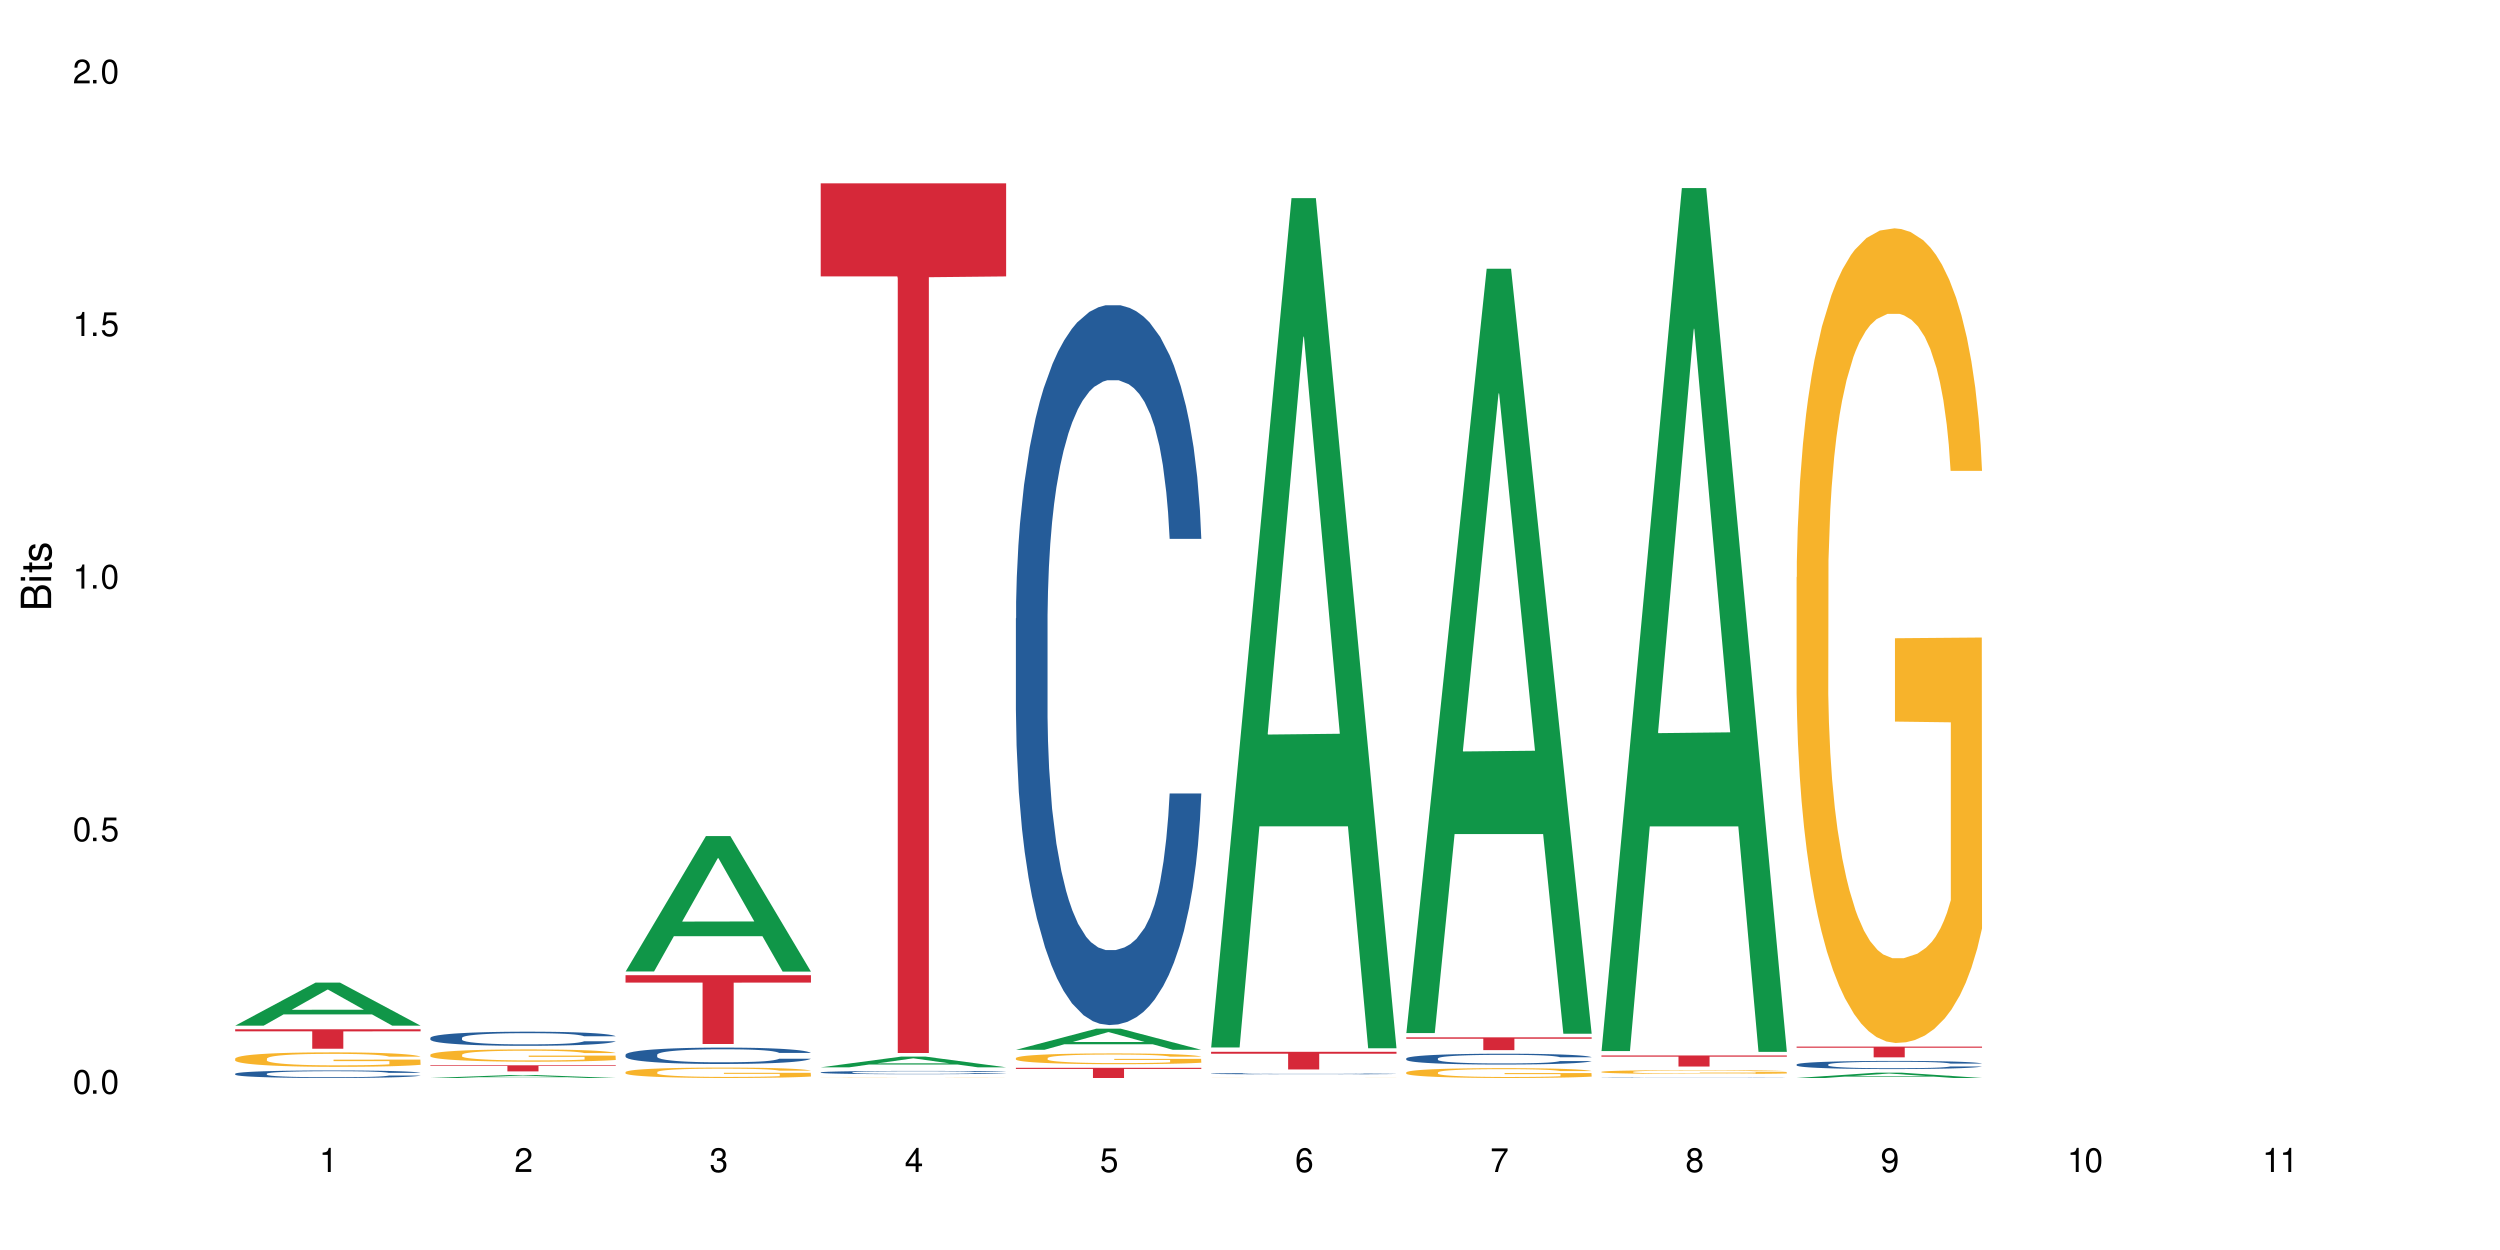 <?xml version="1.0" encoding="UTF-8"?>
<svg xmlns="http://www.w3.org/2000/svg" xmlns:xlink="http://www.w3.org/1999/xlink" width="720" height="360" viewBox="0 0 720 360">
<defs>
<g>
<g id="glyph-0-0">
</g>
<g id="glyph-0-1">
<path d="M 2.641 -6.938 C 2 -6.938 1.422 -6.656 1.078 -6.172 C 0.641 -5.562 0.406 -4.641 0.406 -3.359 C 0.406 -1.016 1.188 0.219 2.641 0.219 C 4.078 0.219 4.859 -1.016 4.859 -3.297 C 4.859 -4.641 4.656 -5.547 4.203 -6.172 C 3.844 -6.656 3.281 -6.938 2.641 -6.938 Z M 2.641 -6.188 C 3.547 -6.188 4 -5.25 4 -3.375 C 4 -1.406 3.562 -0.484 2.625 -0.484 C 1.734 -0.484 1.281 -1.438 1.281 -3.344 C 1.281 -5.25 1.734 -6.188 2.641 -6.188 Z M 2.641 -6.188 "/>
</g>
<g id="glyph-0-2">
<path d="M 1.828 -1 L 0.828 -1 L 0.828 0 L 1.828 0 Z M 1.828 -1 "/>
</g>
<g id="glyph-0-3">
<path d="M 4.562 -6.797 L 1.062 -6.797 L 0.547 -3.094 L 1.328 -3.094 C 1.719 -3.562 2.047 -3.734 2.578 -3.734 C 3.484 -3.734 4.062 -3.109 4.062 -2.094 C 4.062 -1.125 3.484 -0.531 2.578 -0.531 C 1.828 -0.531 1.375 -0.906 1.188 -1.672 L 0.328 -1.672 C 0.453 -1.109 0.547 -0.844 0.75 -0.594 C 1.125 -0.078 1.828 0.219 2.594 0.219 C 3.969 0.219 4.922 -0.781 4.922 -2.219 C 4.922 -3.562 4.031 -4.484 2.719 -4.484 C 2.25 -4.484 1.859 -4.359 1.469 -4.062 L 1.734 -5.969 L 4.562 -5.969 Z M 4.562 -6.797 "/>
</g>
<g id="glyph-0-4">
<path d="M 2.484 -4.938 L 2.484 0 L 3.328 0 L 3.328 -6.938 L 2.766 -6.938 C 2.469 -5.875 2.281 -5.734 0.984 -5.562 L 0.984 -4.938 Z M 2.484 -4.938 "/>
</g>
<g id="glyph-0-5">
<path d="M 4.859 -0.828 L 1.281 -0.828 C 1.359 -1.406 1.672 -1.781 2.5 -2.281 L 3.469 -2.828 C 4.406 -3.344 4.906 -4.062 4.906 -4.906 C 4.906 -5.484 4.672 -6.031 4.266 -6.406 C 3.859 -6.766 3.375 -6.938 2.719 -6.938 C 1.859 -6.938 1.219 -6.625 0.844 -6.031 C 0.609 -5.672 0.5 -5.234 0.484 -4.531 L 1.328 -4.531 C 1.359 -5.016 1.406 -5.281 1.531 -5.516 C 1.75 -5.938 2.188 -6.203 2.703 -6.203 C 3.469 -6.203 4.031 -5.641 4.031 -4.891 C 4.031 -4.344 3.719 -3.859 3.125 -3.516 L 2.234 -3 C 0.812 -2.172 0.406 -1.531 0.328 -0.016 L 4.859 -0.016 Z M 4.859 -0.828 "/>
</g>
<g id="glyph-0-6">
<path d="M 2.125 -3.188 L 2.578 -3.188 C 3.5 -3.188 3.984 -2.766 3.984 -1.922 C 3.984 -1.062 3.469 -0.531 2.594 -0.531 C 1.656 -0.531 1.203 -1 1.156 -2.016 L 0.312 -2.016 C 0.344 -1.453 0.438 -1.094 0.609 -0.781 C 0.953 -0.109 1.625 0.219 2.547 0.219 C 3.953 0.219 4.859 -0.625 4.859 -1.938 C 4.859 -2.828 4.516 -3.297 3.703 -3.594 C 4.344 -3.844 4.656 -4.328 4.656 -5.031 C 4.656 -6.219 3.875 -6.938 2.578 -6.938 C 1.203 -6.938 0.484 -6.172 0.453 -4.703 L 1.297 -4.703 C 1.312 -5.125 1.344 -5.359 1.453 -5.578 C 1.641 -5.969 2.062 -6.203 2.594 -6.203 C 3.344 -6.203 3.797 -5.75 3.797 -5 C 3.797 -4.516 3.609 -4.219 3.25 -4.047 C 3.016 -3.953 2.703 -3.922 2.125 -3.906 Z M 2.125 -3.188 "/>
</g>
<g id="glyph-0-7">
<path d="M 3.141 -1.672 L 3.141 0 L 3.984 0 L 3.984 -1.672 L 4.984 -1.672 L 4.984 -2.438 L 3.984 -2.438 L 3.984 -6.938 L 3.359 -6.938 L 0.266 -2.578 L 0.266 -1.672 Z M 3.141 -2.438 L 1 -2.438 L 3.141 -5.5 Z M 3.141 -2.438 "/>
</g>
<g id="glyph-0-8">
<path d="M 4.781 -5.125 C 4.609 -6.266 3.891 -6.938 2.844 -6.938 C 2.094 -6.938 1.422 -6.578 1.031 -5.953 C 0.594 -5.266 0.406 -4.422 0.406 -3.172 C 0.406 -2 0.578 -1.25 0.984 -0.641 C 1.359 -0.078 1.953 0.219 2.703 0.219 C 3.984 0.219 4.922 -0.75 4.922 -2.094 C 4.922 -3.375 4.062 -4.281 2.844 -4.281 C 2.172 -4.281 1.641 -4.031 1.281 -3.516 C 1.281 -5.234 1.828 -6.188 2.797 -6.188 C 3.391 -6.188 3.797 -5.797 3.938 -5.125 Z M 2.734 -3.531 C 3.547 -3.531 4.062 -2.953 4.062 -2.031 C 4.062 -1.156 3.484 -0.531 2.703 -0.531 C 1.922 -0.531 1.328 -1.188 1.328 -2.078 C 1.328 -2.938 1.906 -3.531 2.734 -3.531 Z M 2.734 -3.531 "/>
</g>
<g id="glyph-0-9">
<path d="M 4.984 -6.797 L 0.438 -6.797 L 0.438 -5.969 L 4.109 -5.969 C 2.5 -3.656 1.828 -2.234 1.328 0 L 2.219 0 C 2.594 -2.172 3.453 -4.047 4.984 -6.094 Z M 4.984 -6.797 "/>
</g>
<g id="glyph-0-10">
<path d="M 3.75 -3.656 C 4.469 -4.094 4.688 -4.438 4.688 -5.078 C 4.688 -6.172 3.844 -6.938 2.641 -6.938 C 1.438 -6.938 0.594 -6.172 0.594 -5.094 C 0.594 -4.438 0.812 -4.094 1.516 -3.656 C 0.734 -3.266 0.359 -2.703 0.359 -1.922 C 0.359 -0.656 1.281 0.219 2.641 0.219 C 3.984 0.219 4.922 -0.656 4.922 -1.922 C 4.922 -2.703 4.531 -3.266 3.75 -3.656 Z M 2.641 -6.188 C 3.359 -6.188 3.812 -5.75 3.812 -5.062 C 3.812 -4.406 3.344 -3.984 2.641 -3.984 C 1.922 -3.984 1.453 -4.406 1.453 -5.078 C 1.453 -5.75 1.922 -6.188 2.641 -6.188 Z M 2.641 -3.266 C 3.484 -3.266 4.062 -2.719 4.062 -1.906 C 4.062 -1.078 3.484 -0.531 2.625 -0.531 C 1.797 -0.531 1.219 -1.094 1.219 -1.906 C 1.219 -2.719 1.781 -3.266 2.641 -3.266 Z M 2.641 -3.266 "/>
</g>
<g id="glyph-0-11">
<path d="M 0.516 -1.578 C 0.672 -0.453 1.406 0.219 2.438 0.219 C 3.188 0.219 3.859 -0.141 4.266 -0.766 C 4.688 -1.453 4.891 -2.297 4.891 -3.547 C 4.891 -4.719 4.703 -5.453 4.312 -6.078 C 3.938 -6.641 3.344 -6.938 2.594 -6.938 C 1.297 -6.938 0.359 -5.969 0.359 -4.625 C 0.359 -3.344 1.234 -2.453 2.453 -2.453 C 3.094 -2.453 3.578 -2.672 4.016 -3.203 C 4 -1.484 3.469 -0.531 2.5 -0.531 C 1.906 -0.531 1.484 -0.906 1.359 -1.578 Z M 2.578 -6.203 C 3.375 -6.203 3.969 -5.531 3.969 -4.641 C 3.969 -3.797 3.391 -3.188 2.547 -3.188 C 1.734 -3.188 1.234 -3.766 1.234 -4.688 C 1.234 -5.562 1.797 -6.203 2.578 -6.203 Z M 2.578 -6.203 "/>
</g>
<g id="glyph-1-0">
</g>
<g id="glyph-1-1">
<path d="M 0 -0.953 L 0 -4.891 C 0 -5.719 -0.234 -6.344 -0.734 -6.797 C -1.188 -7.234 -1.812 -7.469 -2.5 -7.469 C -3.547 -7.469 -4.188 -7 -4.625 -5.875 C -4.984 -6.688 -5.625 -7.094 -6.531 -7.094 C -7.172 -7.094 -7.734 -6.859 -8.141 -6.391 C -8.562 -5.922 -8.75 -5.344 -8.75 -4.5 L -8.75 -0.953 Z M -4.984 -2.062 L -7.766 -2.062 L -7.766 -4.219 C -7.766 -4.844 -7.688 -5.203 -7.453 -5.5 C -7.219 -5.812 -6.859 -5.969 -6.375 -5.969 C -5.891 -5.969 -5.531 -5.812 -5.297 -5.5 C -5.062 -5.203 -4.984 -4.844 -4.984 -4.219 Z M -0.984 -2.062 L -4 -2.062 L -4 -4.781 C -4 -5.766 -3.438 -6.359 -2.484 -6.359 C -1.547 -6.359 -0.984 -5.766 -0.984 -4.781 Z M -0.984 -2.062 "/>
</g>
<g id="glyph-1-2">
<path d="M -6.281 -1.797 L -6.281 -0.797 L 0 -0.797 L 0 -1.797 Z M -8.75 -1.797 L -8.75 -0.797 L -7.484 -0.797 L -7.484 -1.797 Z M -8.75 -1.797 "/>
</g>
<g id="glyph-1-3">
<path d="M -6.281 -3.047 L -6.281 -2.016 L -8.016 -2.016 L -8.016 -1.016 L -6.281 -1.016 L -6.281 -0.172 L -5.469 -0.172 L -5.469 -1.016 L -0.719 -1.016 C -0.078 -1.016 0.281 -1.453 0.281 -2.234 C 0.281 -2.5 0.25 -2.719 0.188 -3.047 L -0.641 -3.047 C -0.609 -2.906 -0.594 -2.766 -0.594 -2.562 C -0.594 -2.141 -0.719 -2.016 -1.156 -2.016 L -5.469 -2.016 L -5.469 -3.047 Z M -6.281 -3.047 "/>
</g>
<g id="glyph-1-4">
<path d="M -4.531 -5.25 C -5.766 -5.25 -6.469 -4.422 -6.469 -2.969 C -6.469 -1.516 -5.719 -0.562 -4.547 -0.562 C -3.562 -0.562 -3.094 -1.062 -2.734 -2.562 L -2.516 -3.484 C -2.344 -4.188 -2.094 -4.469 -1.641 -4.469 C -1.047 -4.469 -0.641 -3.875 -0.641 -3 C -0.641 -2.453 -0.797 -2 -1.062 -1.75 C -1.25 -1.594 -1.422 -1.531 -1.875 -1.469 L -1.875 -0.406 C -0.422 -0.453 0.281 -1.266 0.281 -2.922 C 0.281 -4.5 -0.5 -5.516 -1.719 -5.516 C -2.656 -5.516 -3.172 -4.984 -3.469 -3.734 L -3.703 -2.766 C -3.891 -1.953 -4.156 -1.609 -4.594 -1.609 C -5.188 -1.609 -5.547 -2.125 -5.547 -2.938 C -5.547 -3.75 -5.203 -4.172 -4.531 -4.203 Z M -4.531 -5.25 "/>
</g>
</g>
</defs>
<rect x="-72" y="-36" width="864" height="432" fill="rgb(100%, 100%, 100%)" fill-opacity="1"/>
<path fill-rule="nonzero" fill="rgb(6.275%, 58.824%, 28.235%)" fill-opacity="1" d="M 67.73 295.383 L 67.789 295.371 L 90.895 282.984 L 97.91 282.984 L 121.133 295.395 L 112.973 295.395 L 107.152 292.156 L 81.652 292.156 L 75.945 295.383 L 67.73 295.383 L 84.105 290.816 L 104.816 290.805 L 94.488 285.012 L 94.375 285 L 94.262 285.035 L 84.047 290.805 L 84.105 290.816 Z M 67.73 295.383 "/>
<path fill-rule="nonzero" fill="rgb(14.51%, 36.078%, 60%)" fill-opacity="1" d="M 67.73 309.234 L 67.797 309.23 L 67.797 309.184 L 67.992 309.109 L 68.449 309.012 L 68.902 308.945 L 70.074 308.828 L 71.703 308.715 L 73.398 308.629 L 74.633 308.578 L 75.742 308.535 L 78.281 308.465 L 79.91 308.426 L 81.668 308.391 L 83.816 308.359 L 85.379 308.34 L 88.895 308.305 L 91.5 308.293 L 93.52 308.285 L 97.883 308.285 L 100.488 308.293 L 102.375 308.305 L 104.461 308.32 L 106.219 308.34 L 109.281 308.383 L 112.016 308.438 L 113.254 308.469 L 115.207 308.531 L 116.703 308.59 L 117.746 308.641 L 118.918 308.715 L 119.961 308.805 L 120.742 308.906 L 121.133 308.992 L 112.016 308.992 L 111.559 308.914 L 111.039 308.852 L 110.062 308.77 L 109.086 308.711 L 107.715 308.656 L 106.48 308.617 L 104.785 308.578 L 103.289 308.555 L 101.727 308.535 L 100.227 308.523 L 97.363 308.512 L 94.039 308.512 L 92.805 308.516 L 90.262 308.531 L 88.895 308.547 L 86.941 308.574 L 85.574 308.602 L 83.945 308.641 L 82.84 308.676 L 81.473 308.727 L 80.496 308.773 L 79.387 308.836 L 78.738 308.887 L 78.152 308.941 L 77.629 309.008 L 77.238 309.078 L 76.977 309.152 L 76.848 309.223 L 76.848 309.531 L 76.977 309.602 L 77.305 309.688 L 78.152 309.809 L 79.387 309.914 L 80.82 309.996 L 82.188 310.055 L 82.969 310.082 L 84.012 310.117 L 85.641 310.156 L 87.984 310.195 L 89.352 310.211 L 91.438 310.227 L 93.586 310.234 L 96.449 310.234 L 98.988 310.227 L 100.684 310.219 L 102.441 310.199 L 104.852 310.168 L 106.348 310.137 L 107.652 310.098 L 108.629 310.059 L 109.281 310.027 L 110.258 309.965 L 111.039 309.898 L 111.625 309.828 L 112.016 309.762 L 121.133 309.762 L 120.742 309.84 L 120.156 309.918 L 119.57 309.977 L 118.656 310.047 L 117.613 310.109 L 116.117 310.176 L 114.879 310.223 L 113.254 310.273 L 111.754 310.309 L 110.125 310.344 L 107.715 310.383 L 106.152 310.402 L 104.461 310.422 L 102.441 310.438 L 99.902 310.453 L 97.168 310.461 L 94.625 310.461 L 91.891 310.457 L 89.871 310.449 L 87.203 310.434 L 83.883 310.395 L 81.473 310.359 L 79.582 310.32 L 77.957 310.281 L 76.133 310.227 L 73.789 310.141 L 72.355 310.07 L 71.379 310.016 L 70.27 309.938 L 69.488 309.867 L 68.578 309.758 L 67.926 309.617 L 67.73 309.508 Z M 67.73 309.234 "/>
<path fill-rule="nonzero" fill="rgb(96.863%, 70.196%, 16.863%)" fill-opacity="1" d="M 67.73 304.863 L 67.797 304.859 L 67.797 304.785 L 68.055 304.613 L 68.707 304.375 L 69.555 304.184 L 70.465 304.031 L 71.051 303.949 L 72.027 303.836 L 72.875 303.75 L 75.023 303.578 L 77.762 303.418 L 79.258 303.352 L 80.949 303.285 L 83.359 303.215 L 84.469 303.188 L 87.855 303.125 L 91.695 303.09 L 95.93 303.078 L 97.883 303.082 L 100.555 303.094 L 104.199 303.137 L 106.285 303.176 L 107.91 303.215 L 109.605 303.262 L 111.688 303.34 L 113.645 303.43 L 115.207 303.523 L 116.77 303.637 L 118.07 303.758 L 119.18 303.891 L 120.156 304.051 L 120.742 304.188 L 121.133 304.32 L 112.078 304.32 L 111.559 304.188 L 110.973 304.082 L 109.996 303.957 L 109.02 303.867 L 108.043 303.793 L 106.219 303.695 L 104.656 303.633 L 102.703 303.578 L 100.812 303.547 L 98.664 303.523 L 97.363 303.516 L 93.91 303.516 L 90.785 303.543 L 88.961 303.57 L 87.66 303.602 L 85.836 303.66 L 84.727 303.707 L 84.078 303.734 L 82.125 303.855 L 80.82 303.961 L 80.105 304.035 L 79.191 304.148 L 78.543 304.25 L 77.824 304.402 L 77.434 304.52 L 76.914 304.777 L 76.848 305.465 L 77.043 305.609 L 77.434 305.766 L 77.957 305.902 L 78.738 306.047 L 79.52 306.156 L 80.887 306.305 L 82.059 306.406 L 82.969 306.469 L 84.727 306.574 L 85.445 306.605 L 87.137 306.676 L 88.895 306.73 L 91.047 306.773 L 92.672 306.797 L 95.277 306.816 L 98.598 306.816 L 102.508 306.793 L 104.98 306.766 L 106.676 306.734 L 107.781 306.707 L 109.148 306.664 L 110.125 306.625 L 111.039 306.586 L 112.145 306.52 L 112.145 305.609 L 96.059 305.605 L 96.059 305.176 L 121.066 305.172 L 121.133 306.664 L 119.766 306.766 L 118.07 306.867 L 116.441 306.941 L 114.75 307.008 L 112.34 307.082 L 110.387 307.125 L 107.391 307.18 L 104.656 307.215 L 101.789 307.238 L 99.25 307.246 L 96.254 307.25 L 93.586 307.246 L 90.719 307.223 L 88.441 307.191 L 86.355 307.152 L 84.273 307.102 L 81.668 307.023 L 79.973 306.957 L 78.215 306.879 L 76.457 306.781 L 74.895 306.68 L 73.852 306.602 L 72.812 306.508 L 71.703 306.395 L 70.66 306.266 L 69.879 306.145 L 69.164 306.012 L 68.645 305.887 L 68.121 305.715 L 67.859 305.578 L 67.73 305.461 Z M 67.73 304.863 "/>
<path fill-rule="nonzero" fill="rgb(83.922%, 15.686%, 22.353%)" fill-opacity="1" d="M 67.73 296.43 L 121.133 296.43 L 121.133 297.031 L 98.875 297.035 L 98.875 302.043 L 89.922 302.043 L 89.922 297.039 L 89.793 297.031 L 67.73 297.031 Z M 67.73 296.43 "/>
<path fill-rule="nonzero" fill="rgb(6.275%, 58.824%, 28.235%)" fill-opacity="1" d="M 123.941 310.461 L 124 310.461 L 147.105 309.598 L 154.125 309.598 L 177.344 310.461 L 169.184 310.461 L 163.367 310.234 L 137.863 310.234 L 132.156 310.461 L 123.941 310.461 L 140.316 310.145 L 161.027 310.141 L 150.699 309.738 L 150.473 309.738 L 140.258 310.141 L 140.316 310.145 Z M 123.941 310.461 "/>
<path fill-rule="nonzero" fill="rgb(14.51%, 36.078%, 60%)" fill-opacity="1" d="M 123.941 298.898 L 124.008 298.895 L 124.008 298.809 L 124.203 298.664 L 124.66 298.488 L 125.113 298.363 L 126.285 298.145 L 127.914 297.934 L 129.609 297.77 L 130.844 297.672 L 131.953 297.598 L 134.492 297.461 L 136.121 297.391 L 137.879 297.328 L 140.027 297.266 L 141.59 297.227 L 145.109 297.168 L 147.711 297.141 L 149.73 297.129 L 154.094 297.129 L 156.699 297.145 L 158.59 297.164 L 160.672 297.195 L 162.43 297.227 L 165.492 297.309 L 168.227 297.414 L 169.465 297.473 L 171.418 297.586 L 172.914 297.699 L 173.957 297.797 L 175.129 297.934 L 176.172 298.102 L 176.953 298.289 L 177.344 298.449 L 168.227 298.449 L 167.77 298.301 L 167.25 298.188 L 166.273 298.035 L 165.297 297.926 L 163.93 297.816 L 162.691 297.746 L 160.996 297.676 L 159.5 297.633 L 157.938 297.598 L 156.438 297.578 L 153.574 297.555 L 150.254 297.555 L 149.016 297.562 L 146.477 297.59 L 145.109 297.617 L 143.152 297.668 L 141.785 297.719 L 140.156 297.793 L 139.051 297.855 L 137.684 297.953 L 136.707 298.039 L 135.598 298.16 L 134.949 298.254 L 134.363 298.355 L 133.84 298.48 L 133.449 298.609 L 133.191 298.746 L 133.059 298.883 L 133.059 299.457 L 133.191 299.59 L 133.516 299.746 L 134.363 299.973 L 135.598 300.172 L 137.031 300.328 L 138.398 300.438 L 139.18 300.492 L 140.223 300.551 L 141.852 300.625 L 144.195 300.699 L 145.562 300.73 L 147.648 300.758 L 149.797 300.773 L 152.66 300.773 L 155.203 300.758 L 156.895 300.742 L 158.652 300.711 L 161.062 300.648 L 162.559 300.586 L 163.863 300.516 L 164.84 300.445 L 165.492 300.387 L 166.469 300.273 L 167.25 300.145 L 167.836 300.016 L 168.227 299.891 L 177.344 299.891 L 176.953 300.039 L 176.367 300.184 L 175.781 300.289 L 174.867 300.422 L 173.828 300.535 L 172.328 300.664 L 171.09 300.75 L 169.465 300.844 L 167.965 300.914 L 166.336 300.977 L 163.93 301.051 L 162.363 301.09 L 160.672 301.125 L 158.652 301.152 L 156.113 301.18 L 153.379 301.195 L 150.84 301.199 L 148.102 301.191 L 146.086 301.176 L 143.414 301.141 L 140.094 301.074 L 137.684 301.004 L 135.793 300.934 L 134.168 300.859 L 132.344 300.758 L 130 300.594 L 128.566 300.469 L 127.59 300.363 L 126.48 300.219 L 125.699 300.09 L 124.789 299.883 L 124.137 299.617 L 123.941 299.414 Z M 123.941 298.898 "/>
<path fill-rule="nonzero" fill="rgb(96.863%, 70.196%, 16.863%)" fill-opacity="1" d="M 123.941 303.75 L 124.008 303.746 L 124.008 303.68 L 124.27 303.535 L 124.918 303.336 L 125.766 303.168 L 126.676 303.039 L 127.266 302.973 L 128.242 302.875 L 129.086 302.805 L 131.234 302.66 L 133.973 302.523 L 135.469 302.465 L 137.164 302.41 L 139.57 302.348 L 140.68 302.324 L 144.066 302.273 L 147.906 302.242 L 152.141 302.23 L 154.094 302.234 L 156.766 302.25 L 160.41 302.285 L 162.496 302.316 L 164.125 302.348 L 165.816 302.391 L 167.902 302.457 L 169.855 302.531 L 171.418 302.609 L 172.98 302.707 L 174.281 302.812 L 175.391 302.926 L 176.367 303.059 L 176.953 303.172 L 177.344 303.285 L 168.293 303.285 L 167.77 303.172 L 167.184 303.086 L 166.207 302.98 L 165.23 302.902 L 164.254 302.84 L 162.43 302.758 L 160.867 302.703 L 158.914 302.66 L 157.023 302.629 L 154.875 302.609 L 153.574 302.605 L 150.121 302.605 L 146.996 302.625 L 145.172 302.652 L 143.871 302.68 L 142.047 302.727 L 140.941 302.766 L 140.289 302.793 L 138.336 302.891 L 137.031 302.98 L 136.316 303.043 L 135.402 303.141 L 134.754 303.227 L 134.035 303.355 L 133.645 303.453 L 133.125 303.676 L 133.059 304.254 L 133.254 304.379 L 133.645 304.512 L 134.168 304.629 L 134.949 304.75 L 135.73 304.844 L 137.098 304.969 L 138.27 305.055 L 139.18 305.109 L 140.941 305.195 L 141.656 305.227 L 143.348 305.285 L 145.109 305.328 L 147.258 305.367 L 148.883 305.387 L 151.488 305.402 L 154.812 305.402 L 158.719 305.383 L 161.191 305.359 L 162.887 305.332 L 163.992 305.309 L 165.359 305.273 L 166.336 305.242 L 167.25 305.207 L 168.355 305.152 L 168.355 304.379 L 152.27 304.375 L 152.27 304.012 L 177.277 304.012 L 177.344 305.273 L 175.977 305.359 L 174.281 305.445 L 172.656 305.508 L 170.961 305.566 L 168.551 305.625 L 166.598 305.664 L 163.602 305.711 L 160.867 305.738 L 158 305.758 L 155.461 305.77 L 152.465 305.773 L 149.797 305.766 L 146.93 305.746 L 144.652 305.719 L 142.566 305.688 L 140.484 305.645 L 137.879 305.578 L 136.188 305.523 L 134.426 305.453 L 132.668 305.375 L 131.105 305.285 L 130.062 305.219 L 129.023 305.141 L 127.914 305.043 L 126.871 304.934 L 126.09 304.836 L 125.375 304.723 L 124.855 304.613 L 124.332 304.469 L 124.074 304.352 L 123.941 304.254 Z M 123.941 303.75 "/>
<path fill-rule="nonzero" fill="rgb(83.922%, 15.686%, 22.353%)" fill-opacity="1" d="M 123.941 306.805 L 177.344 306.805 L 177.344 306.996 L 155.086 306.996 L 155.086 308.562 L 146.133 308.562 L 146.133 306.996 L 123.941 306.996 Z M 123.941 306.805 "/>
<path fill-rule="nonzero" fill="rgb(6.275%, 58.824%, 28.235%)" fill-opacity="1" d="M 180.152 279.789 L 180.211 279.75 L 203.316 240.781 L 210.336 240.781 L 233.555 279.824 L 225.395 279.824 L 219.578 269.633 L 194.074 269.633 L 188.371 279.789 L 180.152 279.789 L 196.527 265.418 L 217.238 265.379 L 206.91 247.16 L 206.797 247.121 L 206.684 247.234 L 196.473 265.379 L 196.527 265.418 Z M 180.152 279.789 "/>
<path fill-rule="nonzero" fill="rgb(14.51%, 36.078%, 60%)" fill-opacity="1" d="M 180.152 303.762 L 180.219 303.758 L 180.219 303.656 L 180.414 303.492 L 180.871 303.285 L 181.324 303.141 L 182.5 302.887 L 184.125 302.641 L 185.82 302.453 L 187.059 302.34 L 188.164 302.254 L 190.703 302.094 L 192.332 302.012 L 194.09 301.938 L 196.238 301.867 L 197.801 301.82 L 201.32 301.754 L 203.922 301.723 L 205.941 301.711 L 210.305 301.711 L 212.91 301.727 L 214.801 301.75 L 216.883 301.785 L 218.641 301.82 L 221.703 301.918 L 224.438 302.039 L 225.676 302.105 L 227.629 302.242 L 229.125 302.371 L 230.168 302.48 L 231.34 302.641 L 232.383 302.836 L 233.164 303.055 L 233.555 303.242 L 224.438 303.242 L 223.98 303.07 L 223.461 302.934 L 222.484 302.758 L 221.508 302.633 L 220.141 302.508 L 218.902 302.426 L 217.207 302.344 L 215.711 302.293 L 214.148 302.254 L 212.648 302.227 L 209.785 302.203 L 206.465 302.203 L 205.227 302.211 L 202.688 302.246 L 201.32 302.273 L 199.363 302.336 L 197.996 302.391 L 196.371 302.477 L 195.262 302.551 L 193.895 302.664 L 192.918 302.762 L 191.812 302.906 L 191.16 303.012 L 190.574 303.133 L 190.051 303.277 L 189.66 303.426 L 189.402 303.586 L 189.27 303.742 L 189.27 304.41 L 189.402 304.566 L 189.727 304.746 L 190.574 305.012 L 191.812 305.238 L 193.242 305.418 L 194.609 305.551 L 195.395 305.609 L 196.434 305.68 L 198.062 305.766 L 200.406 305.852 L 201.773 305.887 L 203.859 305.922 L 206.008 305.938 L 208.875 305.938 L 211.414 305.922 L 213.105 305.898 L 214.863 305.863 L 217.273 305.789 L 218.773 305.723 L 220.074 305.641 L 221.051 305.559 L 221.703 305.488 L 222.68 305.355 L 223.461 305.207 L 224.047 305.059 L 224.438 304.91 L 233.555 304.91 L 233.164 305.082 L 232.578 305.25 L 231.992 305.375 L 231.082 305.527 L 230.039 305.66 L 228.539 305.812 L 227.305 305.91 L 225.676 306.02 L 224.176 306.102 L 222.551 306.176 L 220.141 306.262 L 218.578 306.305 L 216.883 306.344 L 214.863 306.379 L 212.324 306.406 L 209.59 306.426 L 207.051 306.43 L 204.316 306.422 L 202.297 306.402 L 199.625 306.363 L 196.305 306.285 L 193.895 306.203 L 192.008 306.121 L 190.379 306.035 L 188.555 305.922 L 186.211 305.73 L 184.777 305.582 L 183.801 305.461 L 182.695 305.293 L 181.914 305.145 L 181 304.902 L 180.348 304.598 L 180.152 304.359 Z M 180.152 303.762 "/>
<path fill-rule="nonzero" fill="rgb(96.863%, 70.196%, 16.863%)" fill-opacity="1" d="M 180.152 308.746 L 180.219 308.746 L 180.219 308.691 L 180.48 308.566 L 181.129 308.398 L 181.977 308.258 L 182.891 308.148 L 183.477 308.09 L 184.453 308.008 L 185.297 307.949 L 187.449 307.824 L 190.184 307.711 L 191.68 307.66 L 193.375 307.613 L 195.785 307.562 L 196.891 307.543 L 200.277 307.5 L 204.121 307.473 L 208.352 307.465 L 210.305 307.465 L 212.977 307.477 L 216.621 307.508 L 218.707 307.535 L 220.336 307.562 L 222.027 307.598 L 224.113 307.652 L 226.066 307.719 L 227.629 307.785 L 229.191 307.867 L 230.492 307.953 L 231.602 308.051 L 232.578 308.164 L 233.164 308.262 L 233.555 308.355 L 224.504 308.355 L 223.98 308.262 L 223.395 308.188 L 222.418 308.098 L 221.441 308.031 L 220.465 307.98 L 218.641 307.906 L 217.078 307.863 L 215.125 307.824 L 213.238 307.801 L 211.086 307.785 L 209.785 307.777 L 206.332 307.777 L 203.207 307.797 L 201.383 307.82 L 200.082 307.84 L 198.258 307.883 L 197.152 307.914 L 196.5 307.938 L 194.547 308.023 L 193.242 308.098 L 192.527 308.152 L 191.617 308.234 L 190.965 308.309 L 190.246 308.418 L 189.855 308.5 L 189.336 308.684 L 189.27 309.176 L 189.465 309.281 L 189.855 309.395 L 190.379 309.492 L 191.16 309.598 L 191.941 309.676 L 193.309 309.781 L 194.48 309.855 L 195.395 309.898 L 197.152 309.973 L 197.867 310 L 199.562 310.047 L 201.32 310.086 L 203.469 310.121 L 205.098 310.137 L 207.699 310.148 L 211.023 310.148 L 214.93 310.133 L 217.402 310.109 L 219.098 310.09 L 220.203 310.07 L 221.57 310.039 L 222.551 310.012 L 223.461 309.984 L 224.566 309.938 L 224.566 309.281 L 208.484 309.277 L 208.484 308.973 L 233.488 308.969 L 233.555 310.039 L 232.188 310.113 L 230.492 310.184 L 228.867 310.238 L 227.172 310.285 L 224.762 310.34 L 222.809 310.371 L 219.812 310.41 L 217.078 310.434 L 214.215 310.449 L 211.672 310.457 L 208.68 310.461 L 206.008 310.457 L 203.141 310.441 L 200.863 310.418 L 198.777 310.391 L 196.695 310.355 L 194.09 310.297 L 192.398 310.25 L 190.641 310.191 L 188.879 310.125 L 187.316 310.051 L 186.277 309.992 L 185.234 309.926 L 184.125 309.844 L 183.086 309.754 L 182.305 309.668 L 181.586 309.57 L 181.066 309.48 L 180.543 309.359 L 180.285 309.258 L 180.152 309.176 Z M 180.152 308.746 "/>
<path fill-rule="nonzero" fill="rgb(83.922%, 15.686%, 22.353%)" fill-opacity="1" d="M 180.152 280.859 L 233.555 280.859 L 233.555 282.98 L 211.301 283 L 211.301 300.676 L 202.344 300.676 L 202.344 283.02 L 202.215 282.98 L 180.152 282.98 Z M 180.152 280.859 "/>
<path fill-rule="nonzero" fill="rgb(6.275%, 58.824%, 28.235%)" fill-opacity="1" d="M 236.367 307.387 L 236.422 307.383 L 259.527 304.301 L 266.547 304.301 L 289.766 307.391 L 281.609 307.391 L 275.789 306.586 L 250.285 306.586 L 244.582 307.387 L 236.367 307.387 L 252.738 306.25 L 273.449 306.246 L 263.121 304.805 L 263.008 304.805 L 262.895 304.812 L 252.684 306.246 L 252.738 306.25 Z M 236.367 307.387 "/>
<path fill-rule="nonzero" fill="rgb(14.51%, 36.078%, 60%)" fill-opacity="1" d="M 236.367 308.84 L 236.43 308.836 L 236.43 308.816 L 236.625 308.785 L 237.082 308.742 L 237.539 308.715 L 238.711 308.66 L 240.34 308.613 L 242.031 308.574 L 243.27 308.551 L 244.375 308.535 L 246.914 308.504 L 248.543 308.484 L 250.301 308.473 L 252.449 308.457 L 254.016 308.449 L 257.531 308.434 L 260.137 308.43 L 262.152 308.426 L 266.516 308.426 L 269.121 308.43 L 271.012 308.434 L 273.094 308.441 L 274.852 308.449 L 277.914 308.469 L 280.648 308.492 L 281.887 308.504 L 283.84 308.531 L 285.34 308.559 L 286.379 308.582 L 287.551 308.613 L 288.594 308.652 L 289.375 308.695 L 289.766 308.734 L 280.648 308.734 L 280.191 308.699 L 279.672 308.672 L 278.695 308.637 L 277.719 308.609 L 276.352 308.586 L 275.113 308.57 L 273.422 308.555 L 271.922 308.543 L 270.359 308.535 L 268.863 308.531 L 265.996 308.523 L 262.676 308.523 L 261.438 308.527 L 258.898 308.531 L 257.531 308.539 L 255.578 308.551 L 254.211 308.562 L 252.582 308.578 L 251.473 308.594 L 250.105 308.617 L 249.129 308.637 L 248.023 308.664 L 247.371 308.688 L 246.785 308.711 L 246.266 308.738 L 245.875 308.77 L 245.613 308.801 L 245.484 308.832 L 245.484 308.969 L 245.613 309 L 245.938 309.035 L 246.785 309.09 L 248.023 309.137 L 249.457 309.172 L 250.824 309.199 L 251.605 309.211 L 252.645 309.223 L 254.273 309.242 L 256.617 309.258 L 257.984 309.266 L 260.07 309.273 L 262.219 309.277 L 265.086 309.277 L 267.625 309.273 L 269.316 309.27 L 271.074 309.262 L 273.484 309.246 L 274.984 309.23 L 276.285 309.215 L 277.262 309.199 L 277.914 309.184 L 278.891 309.16 L 279.672 309.129 L 280.258 309.098 L 280.648 309.07 L 289.766 309.07 L 289.375 309.105 L 288.789 309.137 L 288.203 309.164 L 287.293 309.191 L 286.25 309.219 L 284.75 309.25 L 283.516 309.27 L 281.887 309.293 L 280.387 309.309 L 278.762 309.324 L 276.352 309.34 L 274.789 309.348 L 273.094 309.355 L 271.074 309.363 L 268.535 309.371 L 265.801 309.375 L 263.262 309.375 L 260.527 309.371 L 258.508 309.371 L 255.836 309.363 L 252.516 309.348 L 250.105 309.328 L 248.219 309.312 L 246.59 309.297 L 244.766 309.273 L 242.422 309.234 L 240.988 309.203 L 240.012 309.18 L 238.906 309.145 L 238.125 309.117 L 237.211 309.066 L 236.562 309.004 L 236.367 308.957 Z M 236.367 308.84 "/>
<path fill-rule="nonzero" fill="rgb(96.863%, 70.196%, 16.863%)" fill-opacity="1" d="M 236.367 310.434 L 236.43 310.43 L 236.691 310.43 L 237.344 310.426 L 238.188 310.422 L 239.688 310.422 L 240.664 310.418 L 241.512 310.418 L 243.66 310.414 L 247.891 310.414 L 249.586 310.41 L 278.238 310.41 L 280.324 310.414 L 283.84 310.414 L 285.402 310.418 L 287.812 310.418 L 288.789 310.422 L 289.375 310.422 L 289.766 310.426 L 280.715 310.426 L 280.191 310.422 L 278.629 310.422 L 277.652 310.418 L 273.289 310.418 L 271.336 310.414 L 256.293 310.414 L 254.469 310.418 L 250.758 310.418 L 249.457 310.422 L 247.828 310.422 L 247.176 310.426 L 246.07 310.426 L 245.547 310.43 L 245.484 310.438 L 245.68 310.441 L 246.07 310.441 L 246.59 310.445 L 247.371 310.445 L 248.152 310.449 L 250.691 310.449 L 251.605 310.453 L 257.531 310.453 L 259.68 310.457 L 273.617 310.457 L 275.309 310.453 L 280.781 310.453 L 280.781 310.441 L 264.695 310.441 L 264.695 310.438 L 289.699 310.438 L 289.766 310.453 L 288.398 310.457 L 283.383 310.457 L 280.977 310.461 L 252.906 310.461 L 250.301 310.457 L 245.094 310.457 L 243.527 310.453 L 241.445 310.453 L 240.34 310.449 L 238.516 310.449 L 237.797 310.445 L 237.277 310.445 L 236.758 310.441 L 236.496 310.441 L 236.367 310.438 Z M 236.367 310.434 "/>
<path fill-rule="nonzero" fill="rgb(83.922%, 15.686%, 22.353%)" fill-opacity="1" d="M 236.367 52.797 L 289.766 52.797 L 289.766 79.605 L 267.512 79.84 L 267.512 303.266 L 258.555 303.266 L 258.555 80.078 L 258.426 79.605 L 236.367 79.605 Z M 236.367 52.797 "/>
<path fill-rule="nonzero" fill="rgb(6.275%, 58.824%, 28.235%)" fill-opacity="1" d="M 292.578 302.344 L 292.633 302.34 L 315.738 296.258 L 322.758 296.258 L 345.977 302.352 L 337.82 302.352 L 332 300.758 L 306.496 300.758 L 300.793 302.344 L 292.578 302.344 L 308.949 300.102 L 329.66 300.098 L 319.336 297.254 L 319.219 297.246 L 319.105 297.266 L 308.895 300.098 L 308.949 300.102 Z M 292.578 302.344 "/>
<path fill-rule="nonzero" fill="rgb(14.51%, 36.078%, 60%)" fill-opacity="1" d="M 292.578 178.117 L 292.641 177.93 L 292.641 173.383 L 292.836 166.18 L 293.293 157.086 L 293.75 150.832 L 294.922 139.652 L 296.551 128.852 L 298.242 120.512 L 299.48 115.586 L 300.586 111.797 L 303.125 104.785 L 304.754 101.188 L 306.512 97.965 L 308.664 94.742 L 310.227 92.848 L 313.742 89.816 L 316.348 88.488 L 318.367 87.922 L 322.73 87.922 L 325.332 88.68 L 327.223 89.625 L 329.305 91.145 L 331.066 92.848 L 334.125 97.016 L 336.859 102.324 L 338.098 105.355 L 340.051 111.23 L 341.551 116.914 L 342.59 121.84 L 343.762 128.852 L 344.805 137.379 L 345.586 147.043 L 345.977 155.191 L 336.859 155.191 L 336.406 147.609 L 335.883 141.734 L 334.906 133.969 L 333.93 128.473 L 332.562 122.977 L 331.324 119.375 L 329.633 115.777 L 328.133 113.504 L 326.57 111.797 L 325.074 110.66 L 322.207 109.523 L 318.887 109.523 L 317.648 109.902 L 315.109 111.418 L 313.742 112.746 L 311.789 115.398 L 310.422 117.859 L 308.793 121.652 L 307.684 124.871 L 306.316 129.797 L 305.34 134.156 L 304.234 140.41 L 303.582 145.148 L 302.996 150.453 L 302.477 156.707 L 302.086 163.34 L 301.824 170.348 L 301.695 177.172 L 301.695 206.543 L 301.824 213.363 L 302.148 221.32 L 302.996 232.879 L 304.234 242.922 L 305.668 250.883 L 307.035 256.566 L 307.816 259.219 L 308.859 262.25 L 310.484 266.043 L 312.832 269.832 L 314.199 271.348 L 316.281 272.863 L 318.43 273.621 L 321.297 273.621 L 323.836 272.863 L 325.527 271.914 L 327.289 270.398 L 329.695 267.18 L 331.195 264.145 L 332.496 260.547 L 333.473 256.945 L 334.125 253.914 L 335.102 248.039 L 335.883 241.598 L 336.469 234.965 L 336.859 228.523 L 345.977 228.523 L 345.586 236.102 L 345 243.492 L 344.414 248.988 L 343.504 255.621 L 342.461 261.492 L 340.965 268.125 L 339.727 272.484 L 338.098 277.223 L 336.602 280.82 L 334.973 284.043 L 332.562 287.832 L 331 289.727 L 329.305 291.434 L 327.289 292.949 L 324.746 294.273 L 322.012 295.031 L 319.473 295.223 L 316.738 294.844 L 314.719 294.086 L 312.047 292.379 L 308.727 288.969 L 306.316 285.367 L 304.43 281.77 L 302.801 277.98 L 300.977 272.863 L 298.633 264.523 L 297.199 258.082 L 296.223 252.777 L 295.117 245.387 L 294.336 238.754 L 293.422 228.145 L 292.773 214.691 L 292.578 204.27 Z M 292.578 178.117 "/>
<path fill-rule="nonzero" fill="rgb(96.863%, 70.196%, 16.863%)" fill-opacity="1" d="M 292.578 304.719 L 292.641 304.715 L 292.641 304.656 L 292.902 304.531 L 293.555 304.352 L 294.398 304.207 L 295.312 304.094 L 295.898 304.035 L 296.875 303.949 L 297.723 303.887 L 299.871 303.758 L 302.605 303.641 L 304.105 303.59 L 305.797 303.539 L 308.207 303.488 L 309.312 303.469 L 312.699 303.422 L 316.543 303.395 L 320.773 303.383 L 322.73 303.387 L 325.398 303.398 L 329.047 303.43 L 331.129 303.457 L 332.758 303.488 L 334.449 303.523 L 336.535 303.582 L 338.488 303.648 L 340.051 303.719 L 341.613 303.801 L 342.918 303.895 L 344.023 303.992 L 345 304.113 L 345.586 304.211 L 345.977 304.312 L 336.926 304.312 L 336.406 304.211 L 335.82 304.133 L 334.84 304.039 L 333.863 303.973 L 332.887 303.918 L 331.066 303.844 L 329.5 303.801 L 327.547 303.758 L 325.66 303.734 L 323.512 303.719 L 322.207 303.711 L 318.758 303.711 L 315.629 303.73 L 313.809 303.754 L 312.504 303.777 L 310.68 303.82 L 309.574 303.852 L 308.922 303.875 L 306.969 303.965 L 305.668 304.043 L 304.949 304.098 L 304.039 304.184 L 303.387 304.258 L 302.672 304.375 L 302.281 304.457 L 301.758 304.652 L 301.695 305.164 L 301.891 305.27 L 302.281 305.387 L 302.801 305.488 L 303.582 305.598 L 304.363 305.68 L 305.73 305.789 L 306.902 305.863 L 307.816 305.914 L 309.574 305.988 L 310.289 306.016 L 311.984 306.066 L 313.742 306.105 L 315.891 306.141 L 317.52 306.156 L 320.125 306.172 L 323.445 306.172 L 327.352 306.156 L 329.828 306.133 L 331.52 306.109 L 332.629 306.09 L 333.996 306.059 L 334.973 306.031 L 335.883 306 L 336.992 305.949 L 336.992 305.27 L 320.906 305.27 L 320.906 304.949 L 345.914 304.945 L 345.977 306.059 L 344.609 306.133 L 342.918 306.207 L 341.289 306.266 L 339.598 306.312 L 337.188 306.367 L 335.234 306.402 L 332.238 306.441 L 329.5 306.465 L 326.637 306.484 L 324.098 306.492 L 321.102 306.496 L 318.43 306.488 L 315.566 306.473 L 313.285 306.449 L 311.203 306.422 L 309.117 306.383 L 306.512 306.324 L 304.82 306.277 L 303.062 306.219 L 301.305 306.145 L 299.742 306.07 L 298.699 306.008 L 297.656 305.941 L 296.551 305.855 L 295.508 305.758 L 294.727 305.672 L 294.008 305.57 L 293.488 305.477 L 292.969 305.352 L 292.707 305.25 L 292.578 305.16 Z M 292.578 304.719 "/>
<path fill-rule="nonzero" fill="rgb(83.922%, 15.686%, 22.353%)" fill-opacity="1" d="M 292.578 307.531 L 345.977 307.531 L 345.977 307.844 L 323.723 307.848 L 323.723 310.461 L 314.77 310.461 L 314.77 307.848 L 314.637 307.844 L 292.578 307.844 Z M 292.578 307.531 "/>
<path fill-rule="nonzero" fill="rgb(6.275%, 58.824%, 28.235%)" fill-opacity="1" d="M 348.789 301.664 L 348.844 301.434 L 371.953 57.07 L 378.969 57.07 L 402.188 301.891 L 394.031 301.891 L 388.211 237.984 L 362.711 237.984 L 357.004 301.664 L 348.789 301.664 L 365.164 211.551 L 385.871 211.32 L 375.547 97.07 L 375.434 96.84 L 375.316 97.527 L 365.105 211.32 L 365.164 211.551 Z M 348.789 301.664 "/>
<path fill-rule="nonzero" fill="rgb(14.51%, 36.078%, 60%)" fill-opacity="1" d="M 348.789 309.199 L 348.852 309.199 L 348.852 309.191 L 349.051 309.176 L 349.504 309.16 L 349.961 309.148 L 351.133 309.129 L 352.762 309.109 L 354.453 309.094 L 355.691 309.086 L 356.797 309.078 L 359.34 309.066 L 360.965 309.059 L 362.727 309.055 L 364.875 309.047 L 366.438 309.043 L 369.953 309.039 L 372.559 309.035 L 378.941 309.035 L 381.547 309.039 L 383.434 309.039 L 385.52 309.043 L 387.277 309.043 L 390.336 309.051 L 393.07 309.062 L 394.309 309.066 L 396.262 309.078 L 397.762 309.09 L 398.805 309.098 L 399.977 309.109 L 401.016 309.125 L 401.797 309.141 L 402.188 309.156 L 393.07 309.156 L 392.617 309.145 L 392.094 309.133 L 391.117 309.117 L 390.141 309.109 L 388.773 309.098 L 387.535 309.094 L 385.844 309.086 L 384.344 309.082 L 382.781 309.078 L 381.285 309.078 L 378.418 309.074 L 373.859 309.074 L 371.32 309.078 L 369.953 309.082 L 368 309.086 L 366.633 309.09 L 365.004 309.098 L 363.898 309.102 L 362.531 309.113 L 361.551 309.121 L 360.445 309.129 L 359.793 309.141 L 359.207 309.148 L 358.688 309.16 L 358.297 309.172 L 358.035 309.184 L 357.906 309.195 L 357.906 309.25 L 358.035 309.262 L 358.363 309.277 L 359.207 309.297 L 360.445 309.316 L 361.879 309.328 L 363.246 309.34 L 364.027 309.344 L 365.07 309.352 L 366.695 309.355 L 369.043 309.363 L 370.41 309.367 L 372.492 309.371 L 380.047 309.371 L 381.742 309.367 L 383.5 309.363 L 385.91 309.359 L 387.406 309.352 L 388.707 309.348 L 389.688 309.34 L 390.336 309.336 L 391.312 309.324 L 392.094 309.312 L 392.68 309.301 L 393.07 309.289 L 402.188 309.289 L 401.797 309.305 L 401.211 309.316 L 400.625 309.324 L 399.715 309.34 L 398.672 309.348 L 397.176 309.359 L 395.938 309.367 L 394.309 309.379 L 392.812 309.383 L 391.184 309.391 L 388.773 309.395 L 387.211 309.398 L 385.52 309.402 L 383.5 309.406 L 380.961 309.406 L 378.223 309.41 L 372.949 309.41 L 370.93 309.406 L 368.262 309.406 L 364.938 309.398 L 362.531 309.391 L 360.641 309.387 L 359.012 309.379 L 357.188 309.371 L 354.844 309.355 L 353.41 309.344 L 352.434 309.332 L 351.328 309.32 L 350.547 309.309 L 349.637 309.289 L 348.984 309.266 L 348.789 309.246 Z M 348.789 309.199 "/>
<path fill-rule="nonzero" fill="rgb(96.863%, 70.196%, 16.863%)" fill-opacity="1" d="M 348.789 310.453 L 348.852 310.453 L 349.113 310.449 L 353.086 310.449 L 353.934 310.445 L 399.129 310.445 L 400.234 310.449 L 402.188 310.449 L 390.078 310.449 L 389.098 310.445 L 365.133 310.445 L 363.18 310.449 L 358.492 310.449 L 357.969 310.453 L 357.906 310.453 L 358.102 310.453 L 358.492 310.457 L 366.5 310.457 L 368.195 310.461 L 390.207 310.461 L 391.184 310.457 L 393.203 310.457 L 393.203 310.453 L 377.117 310.453 L 402.125 310.453 L 402.188 310.461 L 355.953 310.461 L 354.91 310.457 L 349.18 310.457 L 348.918 310.453 Z M 348.789 310.453 "/>
<path fill-rule="nonzero" fill="rgb(83.922%, 15.686%, 22.353%)" fill-opacity="1" d="M 348.789 302.926 L 402.188 302.926 L 402.188 303.469 L 379.934 303.477 L 379.934 308 L 370.98 308 L 370.98 303.48 L 370.848 303.469 L 348.789 303.469 Z M 348.789 302.926 "/>
<path fill-rule="nonzero" fill="rgb(6.275%, 58.824%, 28.235%)" fill-opacity="1" d="M 405 297.516 L 405.059 297.309 L 428.164 77.395 L 435.18 77.395 L 458.402 297.723 L 450.242 297.723 L 444.422 240.207 L 418.922 240.207 L 413.215 297.516 L 405 297.516 L 421.375 216.418 L 442.082 216.211 L 431.758 113.391 L 431.645 113.184 L 431.527 113.805 L 421.316 216.211 L 421.375 216.418 Z M 405 297.516 "/>
<path fill-rule="nonzero" fill="rgb(14.51%, 36.078%, 60%)" fill-opacity="1" d="M 405 304.828 L 405.066 304.824 L 405.066 304.758 L 405.262 304.648 L 405.715 304.512 L 406.172 304.418 L 407.344 304.25 L 408.973 304.086 L 410.664 303.961 L 411.902 303.887 L 413.012 303.832 L 415.551 303.727 L 417.18 303.672 L 418.938 303.621 L 421.086 303.574 L 422.648 303.547 L 426.164 303.5 L 428.77 303.48 L 430.789 303.473 L 435.152 303.473 L 437.758 303.484 L 439.645 303.496 L 441.73 303.52 L 443.488 303.547 L 446.547 303.609 L 449.285 303.688 L 450.52 303.734 L 452.473 303.82 L 453.973 303.906 L 455.016 303.98 L 456.188 304.086 L 457.227 304.215 L 458.012 304.359 L 458.402 304.484 L 449.285 304.484 L 448.828 304.367 L 448.309 304.281 L 447.328 304.164 L 446.352 304.082 L 444.984 304 L 443.746 303.945 L 442.055 303.891 L 440.559 303.855 L 438.992 303.832 L 437.496 303.812 L 434.629 303.797 L 431.309 303.797 L 430.07 303.801 L 427.531 303.824 L 426.164 303.844 L 424.211 303.883 L 422.844 303.922 L 421.215 303.98 L 420.109 304.027 L 418.742 304.102 L 417.766 304.168 L 416.656 304.262 L 416.004 304.332 L 415.418 304.41 L 414.898 304.508 L 414.508 304.605 L 414.246 304.711 L 414.117 304.812 L 414.117 305.254 L 414.246 305.359 L 414.574 305.477 L 415.418 305.652 L 416.656 305.805 L 418.09 305.922 L 419.457 306.008 L 420.238 306.047 L 421.281 306.094 L 422.91 306.152 L 425.254 306.207 L 426.621 306.23 L 428.703 306.254 L 430.855 306.266 L 433.719 306.266 L 436.258 306.254 L 437.953 306.238 L 439.711 306.215 L 442.121 306.168 L 443.617 306.121 L 444.922 306.066 L 445.898 306.016 L 446.547 305.969 L 447.523 305.879 L 448.309 305.781 L 448.895 305.684 L 449.285 305.586 L 458.402 305.586 L 458.012 305.699 L 457.426 305.812 L 456.836 305.895 L 455.926 305.992 L 454.883 306.082 L 453.387 306.184 L 452.148 306.246 L 450.52 306.32 L 449.023 306.371 L 447.395 306.422 L 444.984 306.477 L 443.422 306.508 L 441.73 306.531 L 439.711 306.555 L 437.172 306.574 L 434.434 306.586 L 431.895 306.59 L 429.16 306.582 L 427.141 306.574 L 424.473 306.547 L 421.148 306.496 L 418.742 306.441 L 416.852 306.387 L 415.223 306.332 L 413.402 306.254 L 411.055 306.129 L 409.625 306.031 L 408.648 305.949 L 407.539 305.84 L 406.758 305.738 L 405.848 305.582 L 405.195 305.379 L 405 305.223 Z M 405 304.828 "/>
<path fill-rule="nonzero" fill="rgb(96.863%, 70.196%, 16.863%)" fill-opacity="1" d="M 405 308.84 L 405.066 308.836 L 405.066 308.785 L 405.324 308.668 L 405.977 308.508 L 406.824 308.375 L 407.734 308.273 L 408.32 308.219 L 409.297 308.141 L 410.145 308.082 L 412.293 307.965 L 415.027 307.859 L 416.527 307.812 L 418.219 307.766 L 420.629 307.719 L 421.738 307.699 L 425.121 307.656 L 428.965 307.633 L 433.199 307.625 L 435.152 307.625 L 437.82 307.637 L 441.469 307.664 L 443.551 307.691 L 445.18 307.719 L 446.875 307.75 L 448.957 307.805 L 450.91 307.867 L 452.473 307.926 L 454.039 308.004 L 455.34 308.09 L 456.445 308.18 L 457.426 308.289 L 458.012 308.379 L 458.402 308.469 L 449.348 308.469 L 448.828 308.379 L 448.242 308.309 L 447.266 308.223 L 446.289 308.16 L 445.312 308.113 L 443.488 308.043 L 441.926 308.004 L 439.973 307.965 L 438.082 307.941 L 435.934 307.926 L 434.629 307.922 L 431.18 307.922 L 428.055 307.941 L 426.23 307.961 L 424.926 307.98 L 423.105 308.02 L 421.996 308.051 L 421.348 308.074 L 419.391 308.152 L 418.09 308.227 L 417.375 308.273 L 416.461 308.352 L 415.809 308.422 L 415.094 308.527 L 414.703 308.605 L 414.184 308.781 L 414.117 309.246 L 414.312 309.344 L 414.703 309.449 L 415.223 309.543 L 416.004 309.645 L 416.785 309.719 L 418.156 309.82 L 419.328 309.887 L 420.238 309.93 L 421.996 310 L 422.715 310.023 L 424.406 310.07 L 426.164 310.105 L 428.312 310.137 L 429.941 310.152 L 432.547 310.168 L 435.867 310.168 L 439.777 310.152 L 442.25 310.129 L 443.945 310.109 L 445.051 310.09 L 446.418 310.062 L 447.395 310.035 L 448.309 310.008 L 449.414 309.965 L 449.414 309.344 L 433.328 309.344 L 433.328 309.051 L 458.336 309.051 L 458.402 310.062 L 457.031 310.133 L 455.34 310.199 L 453.711 310.25 L 452.02 310.297 L 449.609 310.344 L 447.656 310.375 L 444.66 310.414 L 441.926 310.438 L 439.059 310.449 L 436.52 310.457 L 433.523 310.461 L 430.855 310.457 L 427.988 310.441 L 425.707 310.422 L 423.625 310.395 L 421.543 310.359 L 418.938 310.305 L 417.242 310.262 L 415.484 310.207 L 413.727 310.145 L 412.164 310.074 L 411.121 310.02 L 410.078 309.957 L 408.973 309.879 L 407.93 309.789 L 407.148 309.711 L 406.434 309.621 L 405.91 309.535 L 405.391 309.418 L 405.129 309.324 L 405 309.242 Z M 405 308.84 "/>
<path fill-rule="nonzero" fill="rgb(83.922%, 15.686%, 22.353%)" fill-opacity="1" d="M 405 298.758 L 458.402 298.758 L 458.402 299.148 L 436.145 299.152 L 436.145 302.438 L 427.191 302.438 L 427.191 299.156 L 427.062 299.148 L 405 299.148 Z M 405 298.758 "/>
<path fill-rule="nonzero" fill="rgb(6.275%, 58.824%, 28.235%)" fill-opacity="1" d="M 461.211 302.711 L 461.27 302.477 L 484.375 54.172 L 491.391 54.172 L 514.613 302.945 L 506.453 302.945 L 500.633 238.008 L 475.133 238.008 L 469.426 302.711 L 461.211 302.711 L 477.586 211.145 L 498.297 210.91 L 487.969 94.816 L 487.855 94.582 L 487.742 95.281 L 477.527 210.91 L 477.586 211.145 Z M 461.211 302.711 "/>
<path fill-rule="nonzero" fill="rgb(14.51%, 36.078%, 60%)" fill-opacity="1" d="M 461.211 310.398 L 461.277 310.395 L 461.473 310.391 L 461.926 310.387 L 462.383 310.383 L 463.555 310.375 L 465.184 310.371 L 466.879 310.363 L 468.113 310.363 L 469.223 310.359 L 471.762 310.355 L 473.391 310.355 L 475.148 310.352 L 477.297 310.352 L 478.859 310.348 L 499.699 310.348 L 502.762 310.352 L 505.496 310.355 L 506.73 310.355 L 508.688 310.359 L 510.184 310.363 L 511.227 310.367 L 512.398 310.371 L 513.441 310.375 L 514.223 310.379 L 514.613 310.383 L 505.496 310.383 L 505.039 310.379 L 504.52 310.375 L 503.543 310.371 L 502.562 310.367 L 501.195 310.367 L 499.961 310.363 L 498.266 310.363 L 496.77 310.359 L 482.375 310.359 L 480.422 310.363 L 477.426 310.363 L 476.32 310.367 L 474.953 310.371 L 473.977 310.371 L 472.867 310.375 L 472.219 310.379 L 471.633 310.383 L 471.109 310.383 L 470.719 310.387 L 470.457 310.391 L 470.328 310.395 L 470.328 310.414 L 470.457 310.418 L 470.785 310.422 L 471.633 310.426 L 472.867 310.434 L 474.301 310.438 L 475.668 310.441 L 477.492 310.441 L 479.121 310.445 L 481.465 310.449 L 495.922 310.449 L 498.332 310.445 L 499.828 310.445 L 501.133 310.441 L 502.109 310.441 L 502.762 310.438 L 503.738 310.434 L 504.52 310.434 L 505.105 310.43 L 505.496 310.426 L 514.613 310.426 L 514.223 310.43 L 513.051 310.438 L 512.137 310.441 L 511.094 310.441 L 509.598 310.445 L 508.359 310.449 L 506.73 310.453 L 505.234 310.453 L 503.605 310.457 L 499.633 310.457 L 497.941 310.461 L 480.684 310.461 L 477.363 310.457 L 474.953 310.457 L 473.062 310.453 L 471.438 310.453 L 469.613 310.449 L 467.27 310.445 L 465.836 310.441 L 464.859 310.438 L 463.75 310.434 L 462.969 310.43 L 462.059 310.426 L 461.406 310.418 L 461.211 310.41 Z M 461.211 310.398 "/>
<path fill-rule="nonzero" fill="rgb(96.863%, 70.196%, 16.863%)" fill-opacity="1" d="M 461.211 308.676 L 461.277 308.676 L 461.277 308.656 L 461.535 308.609 L 462.188 308.547 L 463.035 308.496 L 463.945 308.453 L 464.531 308.434 L 465.508 308.402 L 466.355 308.379 L 468.504 308.336 L 471.242 308.293 L 472.738 308.273 L 474.43 308.258 L 476.84 308.238 L 477.949 308.23 L 481.336 308.215 L 485.176 308.203 L 491.363 308.203 L 494.035 308.207 L 497.68 308.219 L 499.766 308.227 L 501.391 308.238 L 503.086 308.25 L 505.168 308.27 L 507.125 308.297 L 508.688 308.32 L 510.25 308.352 L 511.551 308.383 L 512.66 308.418 L 513.637 308.461 L 514.223 308.496 L 514.613 308.531 L 505.559 308.531 L 505.039 308.496 L 504.453 308.469 L 503.477 308.434 L 502.5 308.41 L 501.523 308.391 L 499.699 308.367 L 498.137 308.348 L 496.184 308.336 L 494.293 308.324 L 492.145 308.32 L 490.844 308.316 L 487.391 308.316 L 484.266 308.324 L 482.441 308.332 L 481.141 308.34 L 479.316 308.355 L 478.207 308.367 L 477.559 308.375 L 475.602 308.406 L 474.301 308.438 L 473.586 308.457 L 472.672 308.484 L 472.023 308.512 L 471.305 308.555 L 470.914 308.586 L 470.395 308.652 L 470.328 308.836 L 470.523 308.875 L 470.914 308.918 L 471.438 308.953 L 472.219 308.992 L 473 309.02 L 474.367 309.059 L 475.539 309.086 L 476.449 309.105 L 478.207 309.133 L 478.926 309.141 L 480.617 309.16 L 482.375 309.172 L 484.523 309.184 L 486.152 309.191 L 488.758 309.195 L 492.078 309.195 L 495.988 309.191 L 498.461 309.184 L 500.156 309.172 L 501.262 309.168 L 502.629 309.156 L 503.605 309.145 L 504.52 309.133 L 505.625 309.117 L 505.625 308.875 L 489.539 308.875 L 489.539 308.762 L 514.547 308.758 L 514.613 309.156 L 513.246 309.184 L 511.551 309.211 L 509.922 309.23 L 508.23 309.246 L 505.82 309.266 L 503.867 309.277 L 500.871 309.293 L 498.137 309.301 L 495.27 309.309 L 492.73 309.312 L 489.734 309.312 L 487.066 309.309 L 484.199 309.305 L 481.922 309.297 L 479.836 309.285 L 477.754 309.273 L 475.148 309.25 L 473.453 309.234 L 469.938 309.188 L 468.375 309.16 L 466.289 309.113 L 465.184 309.082 L 464.141 309.051 L 463.359 309.02 L 462.645 308.98 L 462.121 308.949 L 461.602 308.902 L 461.34 308.867 L 461.211 308.836 Z M 461.211 308.676 "/>
<path fill-rule="nonzero" fill="rgb(83.922%, 15.686%, 22.353%)" fill-opacity="1" d="M 461.211 303.98 L 514.613 303.98 L 514.613 304.32 L 492.355 304.324 L 492.355 307.168 L 483.402 307.168 L 483.402 304.328 L 483.273 304.32 L 461.211 304.32 Z M 461.211 303.98 "/>
<path fill-rule="nonzero" fill="rgb(6.275%, 58.824%, 28.235%)" fill-opacity="1" d="M 517.422 310.461 L 517.48 310.457 L 540.586 308.922 L 547.602 308.922 L 570.824 310.461 L 562.664 310.461 L 556.848 310.059 L 531.344 310.059 L 525.637 310.461 L 517.422 310.461 L 533.797 309.895 L 554.508 309.891 L 544.18 309.176 L 544.066 309.172 L 543.953 309.176 L 533.738 309.891 L 533.797 309.895 Z M 517.422 310.461 "/>
<path fill-rule="nonzero" fill="rgb(14.51%, 36.078%, 60%)" fill-opacity="1" d="M 517.422 306.566 L 517.488 306.562 L 517.488 306.512 L 517.684 306.43 L 518.141 306.328 L 518.594 306.258 L 519.766 306.133 L 521.395 306.008 L 523.09 305.914 L 524.324 305.859 L 525.434 305.816 L 527.973 305.738 L 529.602 305.695 L 531.359 305.66 L 533.508 305.625 L 535.07 305.602 L 538.586 305.566 L 541.191 305.555 L 543.211 305.547 L 547.574 305.547 L 550.18 305.555 L 552.066 305.566 L 554.152 305.582 L 555.91 305.602 L 558.973 305.648 L 561.707 305.711 L 562.945 305.742 L 564.898 305.809 L 566.395 305.875 L 567.438 305.93 L 568.609 306.008 L 569.652 306.105 L 570.434 306.215 L 570.824 306.309 L 561.707 306.309 L 561.25 306.223 L 560.73 306.156 L 559.754 306.066 L 558.777 306.004 L 557.41 305.941 L 556.172 305.902 L 554.477 305.863 L 552.98 305.836 L 551.418 305.816 L 549.918 305.805 L 547.055 305.789 L 543.734 305.789 L 542.496 305.797 L 539.957 305.812 L 538.586 305.828 L 536.633 305.855 L 535.266 305.887 L 533.637 305.93 L 532.531 305.965 L 531.164 306.02 L 530.188 306.07 L 529.078 306.141 L 528.43 306.191 L 527.844 306.254 L 527.32 306.324 L 526.93 306.398 L 526.672 306.477 L 526.539 306.555 L 526.539 306.887 L 526.672 306.965 L 526.996 307.055 L 527.844 307.184 L 529.078 307.297 L 530.512 307.387 L 531.879 307.453 L 532.66 307.48 L 533.703 307.516 L 535.332 307.559 L 537.676 307.602 L 539.043 307.617 L 541.129 307.637 L 543.277 307.645 L 546.141 307.645 L 548.684 307.637 L 550.375 307.625 L 552.133 307.609 L 554.543 307.57 L 556.039 307.539 L 557.344 307.496 L 558.32 307.457 L 558.973 307.422 L 559.949 307.355 L 560.73 307.281 L 561.316 307.207 L 561.707 307.137 L 570.824 307.137 L 570.434 307.219 L 569.848 307.305 L 569.262 307.367 L 568.348 307.441 L 567.309 307.508 L 565.809 307.582 L 564.57 307.633 L 562.945 307.684 L 561.445 307.727 L 559.816 307.762 L 557.41 307.805 L 555.844 307.828 L 554.152 307.844 L 552.133 307.863 L 549.594 307.879 L 546.859 307.887 L 544.32 307.887 L 541.582 307.883 L 539.566 307.875 L 536.895 307.855 L 533.574 307.816 L 531.164 307.777 L 529.273 307.738 L 527.648 307.695 L 525.824 307.637 L 523.48 307.543 L 522.047 307.469 L 521.07 307.41 L 519.961 307.324 L 519.18 307.25 L 518.27 307.129 L 517.617 306.98 L 517.422 306.859 Z M 517.422 306.566 "/>
<path fill-rule="nonzero" fill="rgb(96.863%, 70.196%, 16.863%)" fill-opacity="1" d="M 517.422 166.246 L 517.488 166.031 L 517.488 161.746 L 517.75 152.105 L 518.398 138.82 L 519.246 127.891 L 520.156 119.32 L 520.742 114.82 L 521.723 108.395 L 522.566 103.68 L 524.715 94.039 L 527.453 85.039 L 528.949 81.18 L 530.645 77.539 L 533.051 73.469 L 534.16 71.969 L 537.547 68.539 L 541.387 66.395 L 545.621 65.754 L 547.574 65.969 L 550.246 66.824 L 553.891 69.18 L 555.977 71.324 L 557.605 73.469 L 559.297 76.254 L 561.379 80.539 L 563.336 85.68 L 564.898 90.824 L 566.461 97.25 L 567.762 104.109 L 568.871 111.609 L 569.848 120.605 L 570.434 128.105 L 570.824 135.605 L 561.773 135.605 L 561.25 128.105 L 560.664 122.32 L 559.688 115.25 L 558.711 110.109 L 557.734 106.035 L 555.91 100.465 L 554.348 97.035 L 552.395 94.039 L 550.504 92.109 L 548.355 90.824 L 547.055 90.395 L 543.602 90.395 L 540.477 91.895 L 538.652 93.609 L 537.352 95.324 L 535.527 98.535 L 534.418 101.109 L 533.77 102.824 L 531.816 109.465 L 530.512 115.465 L 529.797 119.535 L 528.883 125.965 L 528.234 131.75 L 527.516 140.32 L 527.125 146.75 L 526.605 161.32 L 526.539 199.887 L 526.734 208.031 L 527.125 216.816 L 527.648 224.531 L 528.43 232.672 L 529.211 238.887 L 530.578 247.242 L 531.75 252.812 L 532.66 256.457 L 534.418 262.242 L 535.137 264.168 L 536.828 268.027 L 538.586 271.027 L 540.738 273.598 L 542.363 274.883 L 544.969 275.953 L 548.293 275.953 L 552.199 274.668 L 554.672 272.957 L 556.367 271.242 L 557.473 269.742 L 558.84 267.383 L 559.816 265.242 L 560.73 262.883 L 561.836 259.242 L 561.836 208.031 L 545.75 207.816 L 545.75 183.816 L 570.758 183.602 L 570.824 267.383 L 569.457 273.168 L 567.762 278.742 L 566.137 283.027 L 564.441 286.668 L 562.031 290.738 L 560.078 293.312 L 557.082 296.312 L 554.348 298.238 L 551.48 299.523 L 548.941 300.168 L 545.945 300.383 L 543.277 299.953 L 540.41 298.668 L 538.133 296.953 L 536.047 294.812 L 533.965 292.023 L 531.359 287.527 L 529.664 283.883 L 527.906 279.383 L 526.148 274.027 L 524.586 268.242 L 523.543 263.742 L 522.504 258.598 L 521.395 252.172 L 520.352 244.887 L 519.57 238.242 L 518.855 230.742 L 518.336 223.672 L 517.812 214.031 L 517.555 206.316 L 517.422 199.672 Z M 517.422 166.246 "/>
<path fill-rule="nonzero" fill="rgb(83.922%, 15.686%, 22.353%)" fill-opacity="1" d="M 517.422 301.418 L 570.824 301.418 L 570.824 301.75 L 548.566 301.75 L 548.566 304.512 L 539.613 304.512 L 539.613 301.754 L 539.484 301.75 L 517.422 301.75 Z M 517.422 301.418 "/>
<g fill="rgb(0%, 0%, 0%)" fill-opacity="1">
<use xlink:href="#glyph-0-1" x="20.965" y="314.993"/>
<use xlink:href="#glyph-0-2" x="25.965" y="314.993"/>
<use xlink:href="#glyph-0-1" x="28.965" y="314.993"/>
</g>
<g fill="rgb(0%, 0%, 0%)" fill-opacity="1">
<use xlink:href="#glyph-0-1" x="20.965" y="242.251"/>
<use xlink:href="#glyph-0-2" x="25.965" y="242.251"/>
<use xlink:href="#glyph-0-3" x="28.965" y="242.251"/>
</g>
<g fill="rgb(0%, 0%, 0%)" fill-opacity="1">
<use xlink:href="#glyph-0-4" x="20.965" y="169.509"/>
<use xlink:href="#glyph-0-2" x="25.965" y="169.509"/>
<use xlink:href="#glyph-0-1" x="28.965" y="169.509"/>
</g>
<g fill="rgb(0%, 0%, 0%)" fill-opacity="1">
<use xlink:href="#glyph-0-4" x="20.965" y="96.767"/>
<use xlink:href="#glyph-0-2" x="25.965" y="96.767"/>
<use xlink:href="#glyph-0-3" x="28.965" y="96.767"/>
</g>
<g fill="rgb(0%, 0%, 0%)" fill-opacity="1">
<use xlink:href="#glyph-0-5" x="20.965" y="24.024"/>
<use xlink:href="#glyph-0-2" x="25.965" y="24.024"/>
<use xlink:href="#glyph-0-1" x="28.965" y="24.024"/>
</g>
<g fill="rgb(0%, 0%, 0%)" fill-opacity="1">
<use xlink:href="#glyph-0-4" x="91.93" y="337.532"/>
</g>
<g fill="rgb(0%, 0%, 0%)" fill-opacity="1">
<use xlink:href="#glyph-0-5" x="148.145" y="337.532"/>
</g>
<g fill="rgb(0%, 0%, 0%)" fill-opacity="1">
<use xlink:href="#glyph-0-6" x="204.355" y="337.532"/>
</g>
<g fill="rgb(0%, 0%, 0%)" fill-opacity="1">
<use xlink:href="#glyph-0-7" x="260.566" y="337.532"/>
</g>
<g fill="rgb(0%, 0%, 0%)" fill-opacity="1">
<use xlink:href="#glyph-0-3" x="316.777" y="337.532"/>
</g>
<g fill="rgb(0%, 0%, 0%)" fill-opacity="1">
<use xlink:href="#glyph-0-8" x="372.988" y="337.532"/>
</g>
<g fill="rgb(0%, 0%, 0%)" fill-opacity="1">
<use xlink:href="#glyph-0-9" x="429.199" y="337.532"/>
</g>
<g fill="rgb(0%, 0%, 0%)" fill-opacity="1">
<use xlink:href="#glyph-0-10" x="485.41" y="337.532"/>
</g>
<g fill="rgb(0%, 0%, 0%)" fill-opacity="1">
<use xlink:href="#glyph-0-11" x="541.625" y="337.532"/>
</g>
<g fill="rgb(0%, 0%, 0%)" fill-opacity="1">
<use xlink:href="#glyph-0-4" x="595.336" y="337.532"/>
<use xlink:href="#glyph-0-1" x="600.336" y="337.532"/>
</g>
<g fill="rgb(0%, 0%, 0%)" fill-opacity="1">
<use xlink:href="#glyph-0-4" x="651.547" y="337.532"/>
<use xlink:href="#glyph-0-4" x="656.547" y="337.532"/>
</g>
<g fill="rgb(0%, 0%, 0%)" fill-opacity="1">
<use xlink:href="#glyph-1-1" x="14.725" y="176.012"/>
<use xlink:href="#glyph-1-2" x="14.725" y="168.012"/>
<use xlink:href="#glyph-1-3" x="14.725" y="165.012"/>
<use xlink:href="#glyph-1-4" x="14.725" y="162.012"/>
</g>
</svg>
